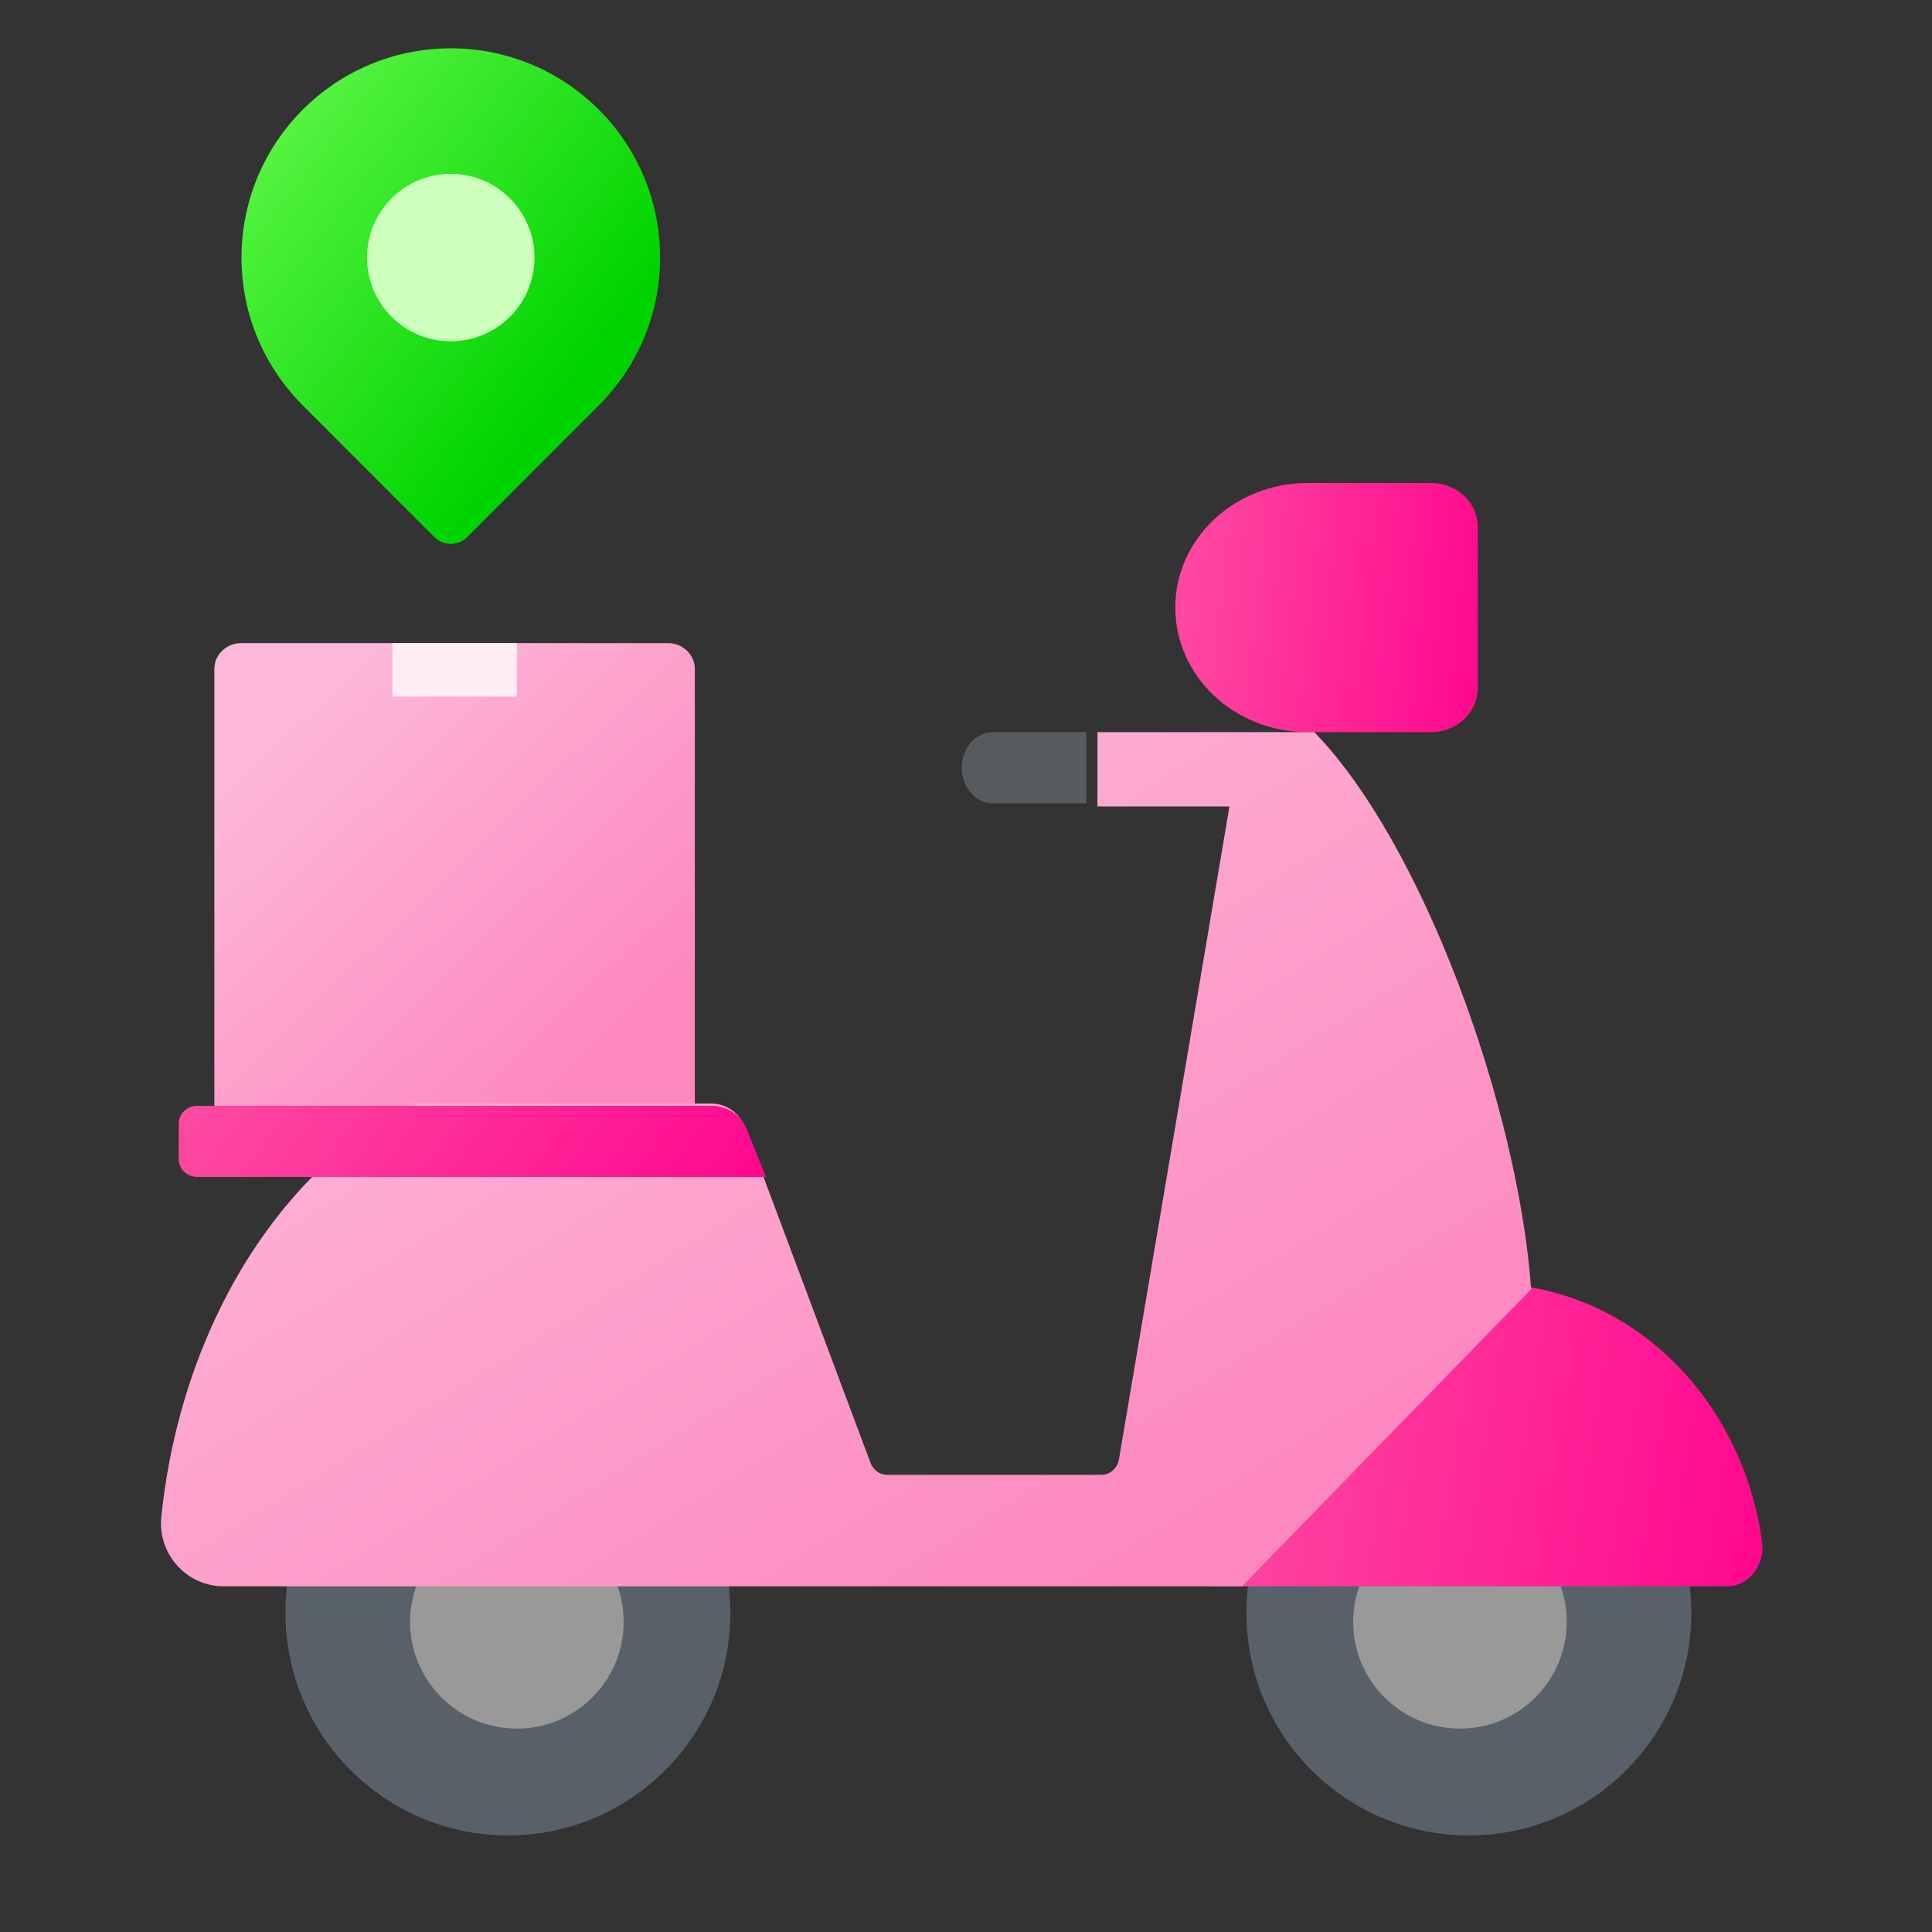 <svg width="82" height="82" viewBox="0 0 82 82" fill="none" xmlns="http://www.w3.org/2000/svg">
<rect x="0" y="0" width="82" height="82" fill="#333333" stroke="none"/>
<path d="M29.49 46.934H9.098V28.387C9.098 27.788 9.607 27.297 10.23 27.297H28.357C28.98 27.297 29.49 27.788 29.49 28.387V46.934Z" fill="url(#paint0_linear_10998_117315)"/>
<path d="M16.652 27.297H21.939V29.563H16.652V27.297Z" fill="#FFECF5"/>
<path d="M71.784 68.46C71.784 73.673 67.556 77.901 62.343 77.901C57.13 77.901 52.902 73.673 52.902 68.46C52.902 63.247 57.13 59.02 62.343 59.02C67.556 59.02 71.784 63.247 71.784 68.46Z" fill="#586169"/>
<path d="M66.497 68.836C66.497 71.339 64.47 73.368 61.965 73.368C59.461 73.368 57.434 71.341 57.434 68.836C57.434 66.332 59.461 64.305 61.965 64.305C64.47 64.305 66.497 66.332 66.497 68.836Z" fill="#999999"/>
<path d="M63.15 54.488C56.656 54.488 51.391 60.237 51.391 67.328H73.296C74.201 67.328 74.917 66.451 74.789 65.472C73.966 59.261 69.069 54.488 63.15 54.488Z" fill="url(#paint1_linear_10998_117315)"/>
<path d="M30.999 68.46C30.999 73.673 26.771 77.901 21.558 77.901C16.345 77.901 12.117 73.673 12.117 68.46C12.117 63.247 16.345 59.02 21.558 59.02C26.771 59.02 30.999 63.247 30.999 68.46Z" fill="#586169"/>
<path d="M26.469 68.836C26.469 71.339 24.442 73.368 21.938 73.368C19.433 73.368 17.406 71.341 17.406 68.836C17.406 66.332 19.433 64.305 21.938 64.305C24.442 64.305 26.469 66.332 26.469 68.836Z" fill="#999999"/>
<path d="M55.5 31.074H60.739C61.835 31.074 62.722 30.238 62.722 29.207V22.367C62.722 21.335 61.835 20.5 60.739 20.5H55.5C52.398 20.5 49.883 22.867 49.883 25.787C49.883 28.707 52.398 31.074 55.5 31.074Z" fill="url(#paint2_linear_10998_117315)"/>
<path d="M55.783 31.074H52.715H46.58V34.227H52.182L47.491 61.946C47.426 62.322 47.109 62.598 46.734 62.598H37.666C37.348 62.598 37.064 62.398 36.949 62.092L31.617 47.847C31.39 47.238 30.821 46.836 30.186 46.836H17.434C11.945 49.656 7.685 56.259 6.846 64.387C6.684 65.965 7.935 67.327 9.48 67.327H49.648H52.715L64.987 54.717C64.426 46.959 60.385 35.803 55.783 31.074Z" fill="url(#paint3_linear_10998_117315)"/>
<path d="M42.142 34.095H46.107V31.074H42.142C41.412 31.074 40.82 31.751 40.82 32.585C40.82 33.419 41.412 34.095 42.142 34.095Z" fill="#565B5E"/>
<path d="M8.376 49.955H32.51L31.681 47.9C31.446 47.317 30.86 46.934 30.207 46.934H8.376C7.94 46.934 7.586 47.272 7.586 47.689V49.199C7.586 49.616 7.94 49.955 8.376 49.955Z" fill="url(#paint4_linear_10998_117315)"/>
<path d="M25.501 17.12C27.055 15.521 28.017 13.341 28.017 10.934C28.017 6.028 24.039 2.051 19.133 2.051C14.227 2.051 10.25 6.028 10.25 10.934C10.25 13.341 11.211 15.521 12.766 17.12C12.775 17.129 18.435 22.795 18.435 22.795C18.821 23.181 19.445 23.181 19.831 22.795C19.831 22.796 25.492 17.13 25.501 17.12Z" fill="url(#paint5_linear_10998_117315)"/>
<path d="M19.131 14.486C21.094 14.486 22.685 12.895 22.685 10.932C22.685 8.97 21.094 7.379 19.131 7.379C17.169 7.379 15.578 8.97 15.578 10.932C15.578 12.895 17.169 14.486 19.131 14.486Z" fill="#CDFFBE"/>
<defs>
<linearGradient id="paint0_linear_10998_117315" x1="12.227" y1="30.311" x2="25.98" y2="44.593" gradientUnits="userSpaceOnUse">
<stop stop-color="#FDB8D9"/>
<stop offset="1" stop-color="#FD88BF"/>
</linearGradient>
<linearGradient id="paint1_linear_10998_117315" x1="52.13" y1="37.797" x2="81.487" y2="42.594" gradientUnits="userSpaceOnUse">
<stop stop-color="#FE51A3"/>
<stop offset="1" stop-color="#FF008C"/>
</linearGradient>
<linearGradient id="paint2_linear_10998_117315" x1="50.288" y1="6.754" x2="66.624" y2="8.532" gradientUnits="userSpaceOnUse">
<stop stop-color="#FE51A3"/>
<stop offset="1" stop-color="#FF008C"/>
</linearGradient>
<linearGradient id="paint3_linear_10998_117315" x1="15.757" y1="36.638" x2="38.57" y2="73.234" gradientUnits="userSpaceOnUse">
<stop stop-color="#FDB8D9"/>
<stop offset="1" stop-color="#FD88BF"/>
</linearGradient>
<linearGradient id="paint4_linear_10998_117315" x1="8.373" y1="43.006" x2="29.119" y2="58.344" gradientUnits="userSpaceOnUse">
<stop stop-color="#FE51A3"/>
<stop offset="1" stop-color="#FF008C"/>
</linearGradient>
<linearGradient id="paint5_linear_10998_117315" x1="7.052" y1="2.051" x2="24.601" y2="15.495" gradientUnits="userSpaceOnUse">
<stop stop-color="#74FF58"/>
<stop offset="1" stop-color="#00D400"/>
</linearGradient>
</defs>
</svg>
